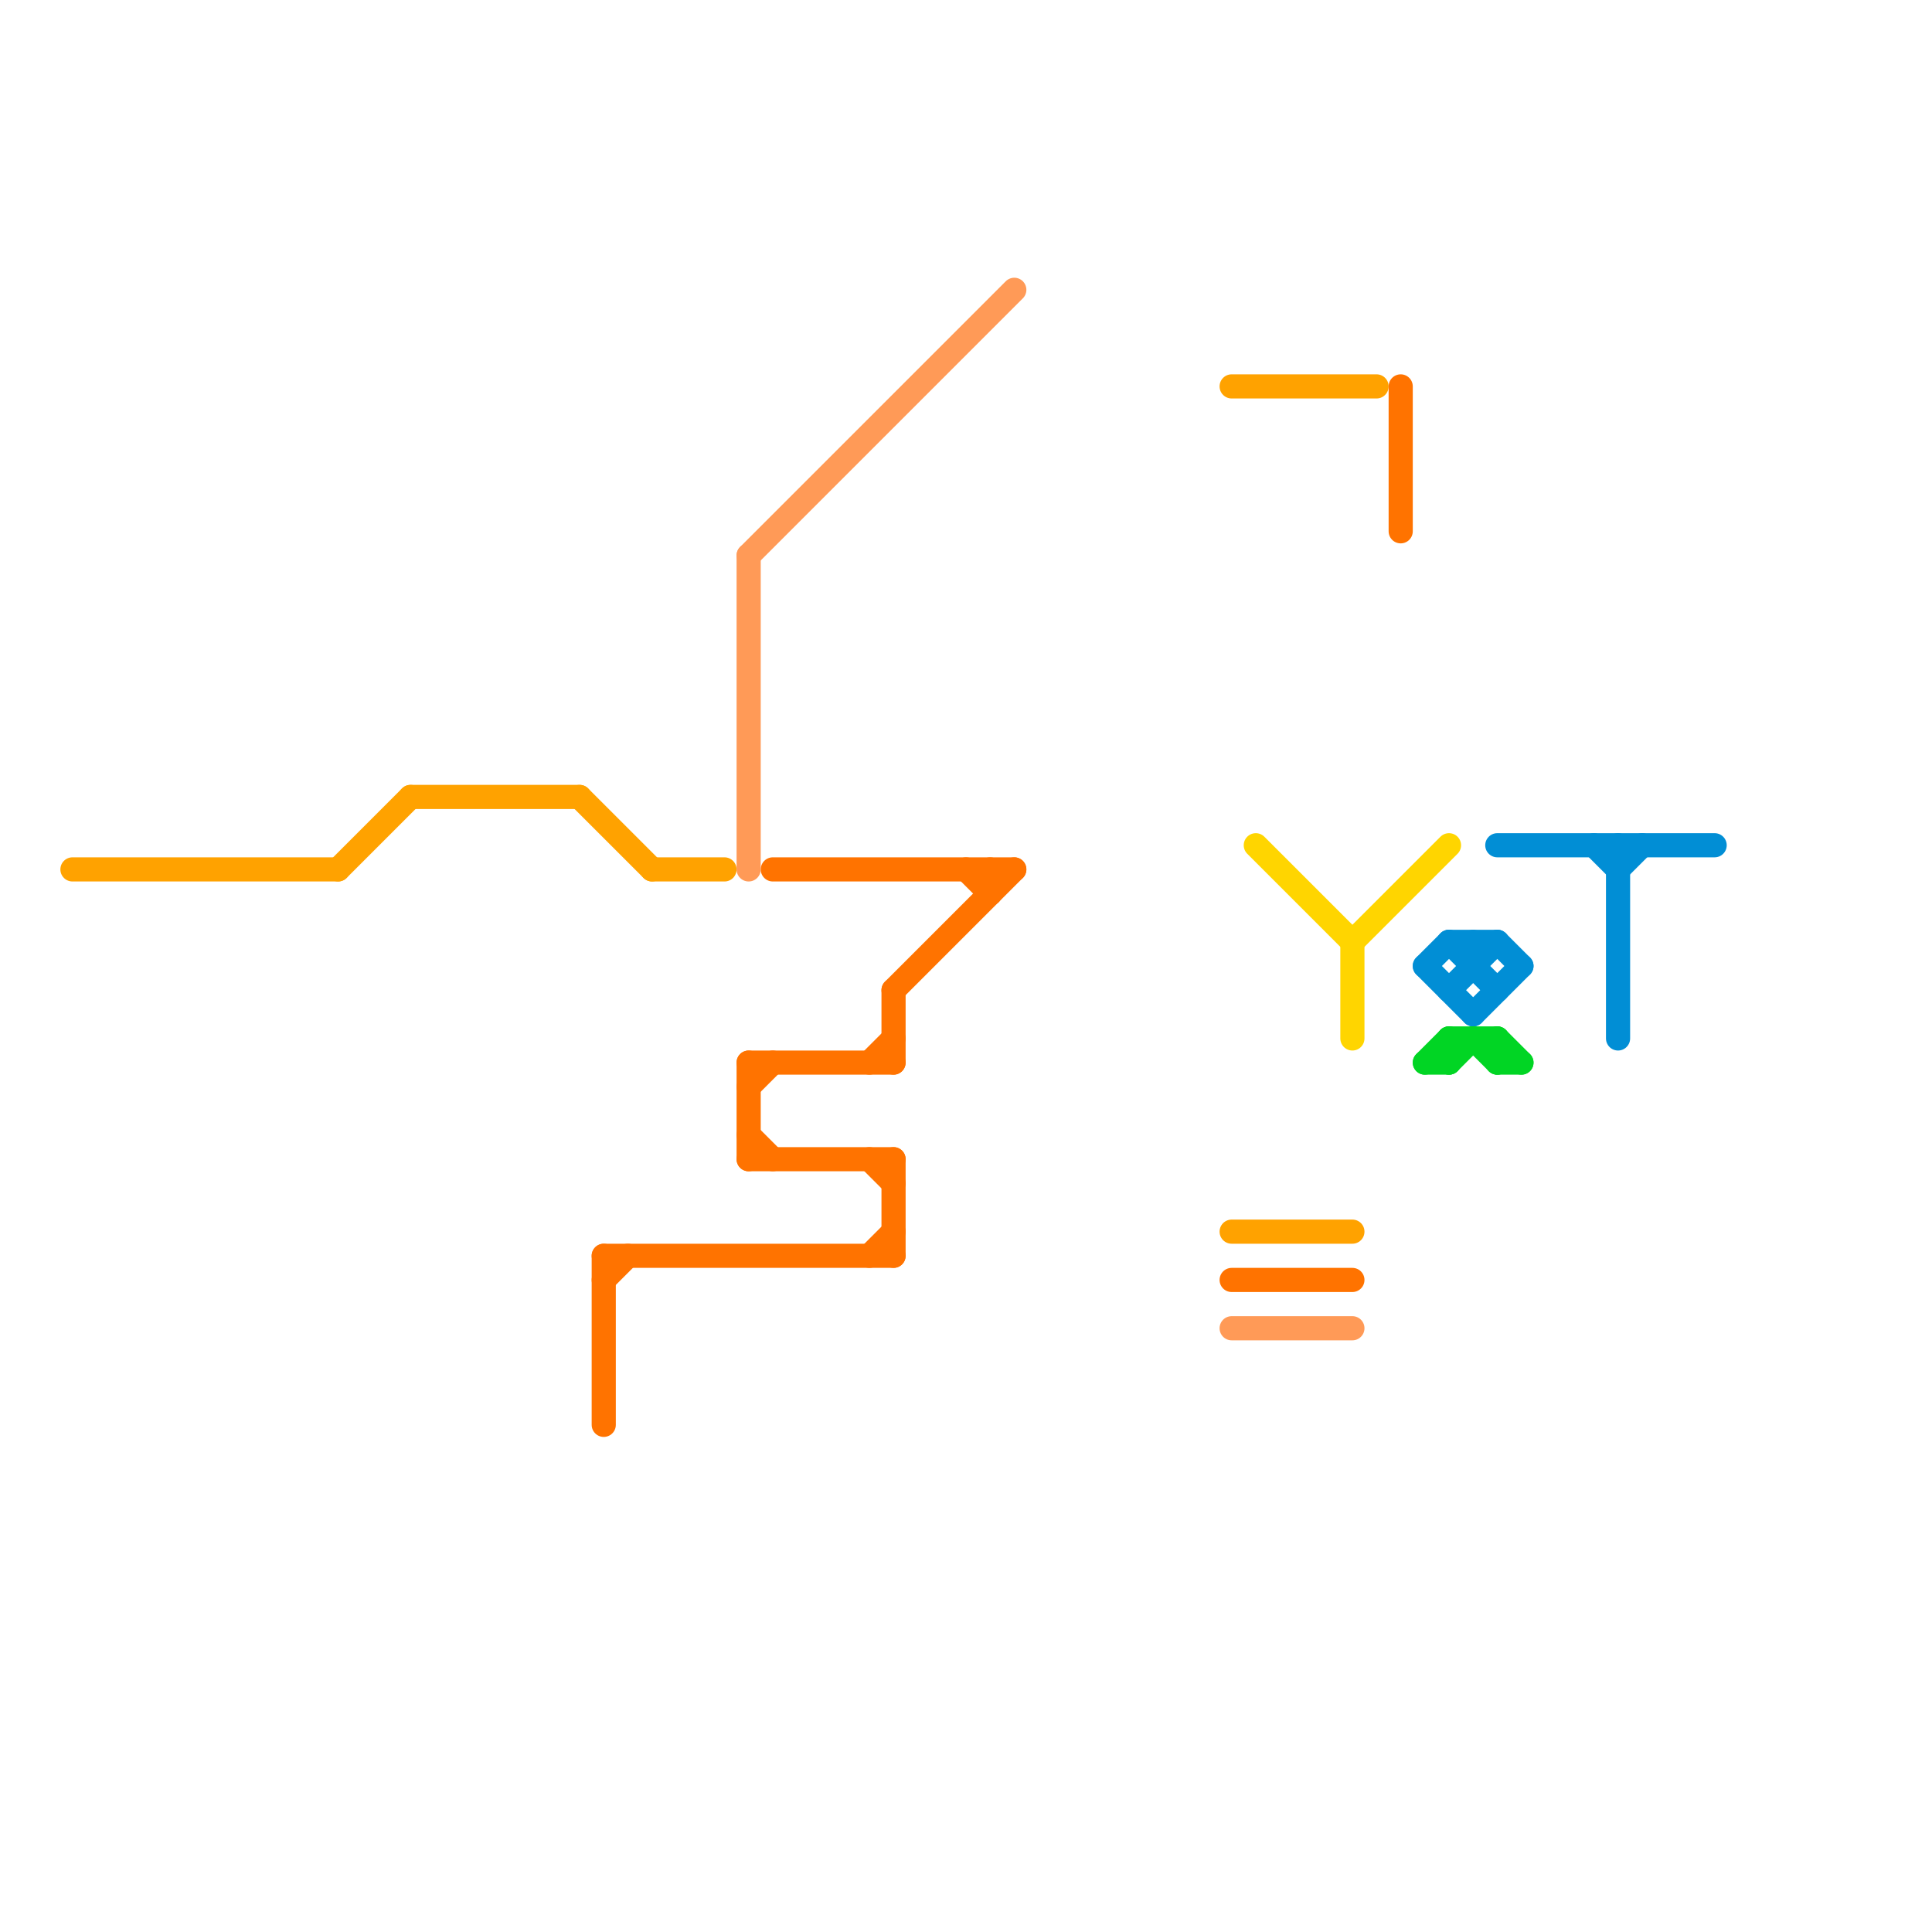 
<svg version="1.1" xmlns="http://www.w3.org/2000/svg" viewBox="0 0 80 80">
<style>text { font: 1px Helvetica; font-weight: 600; white-space: pre; dominant-baseline: central; } line { stroke-width: 1; fill: none; stroke-linecap: round; stroke-linejoin: round; } .c0 { stroke: #ffa200 } .c1 { stroke: #ff7300 } .c2 { stroke: #ff9a57 } .c3 { stroke: #ffd500 } .c4 { stroke: #018ed5 } .c5 { stroke: #01d524 }</style><defs><g id="wm-xf"><circle r="1.2" fill="#000"/><circle r="0.9" fill="#fff"/><circle r="0.6" fill="#000"/><circle r="0.3" fill="#fff"/></g><g id="wm"><circle r="0.6" fill="#000"/><circle r="0.3" fill="#fff"/></g></defs><line class="c0" x1="24" y1="33" x2="27" y2="36"/><line class="c0" x1="27" y1="36" x2="30" y2="36"/><line class="c0" x1="17" y1="33" x2="24" y2="33"/><line class="c0" x1="51" y1="16" x2="57" y2="16"/><line class="c0" x1="3" y1="36" x2="14" y2="36"/><line class="c0" x1="51" y1="51" x2="56" y2="51"/><line class="c0" x1="14" y1="36" x2="17" y2="33"/><line class="c1" x1="36" y1="44" x2="37" y2="43"/><line class="c1" x1="37" y1="41" x2="42" y2="36"/><line class="c1" x1="25" y1="53" x2="26" y2="52"/><line class="c1" x1="58" y1="16" x2="58" y2="22"/><line class="c1" x1="51" y1="53" x2="56" y2="53"/><line class="c1" x1="25" y1="52" x2="37" y2="52"/><line class="c1" x1="36" y1="48" x2="37" y2="49"/><line class="c1" x1="31" y1="44" x2="37" y2="44"/><line class="c1" x1="31" y1="45" x2="32" y2="44"/><line class="c1" x1="36" y1="52" x2="37" y2="51"/><line class="c1" x1="25" y1="52" x2="25" y2="59"/><line class="c1" x1="40" y1="36" x2="41" y2="37"/><line class="c1" x1="32" y1="36" x2="42" y2="36"/><line class="c1" x1="37" y1="41" x2="37" y2="44"/><line class="c1" x1="31" y1="48" x2="37" y2="48"/><line class="c1" x1="37" y1="48" x2="37" y2="52"/><line class="c1" x1="41" y1="36" x2="41" y2="37"/><line class="c1" x1="31" y1="47" x2="32" y2="48"/><line class="c1" x1="31" y1="44" x2="31" y2="48"/><line class="c2" x1="51" y1="55" x2="56" y2="55"/><line class="c2" x1="31" y1="23" x2="42" y2="12"/><line class="c2" x1="31" y1="23" x2="31" y2="36"/><line class="c3" x1="56" y1="39" x2="56" y2="43"/><line class="c3" x1="56" y1="39" x2="60" y2="35"/><line class="c3" x1="52" y1="35" x2="56" y2="39"/><line class="c4" x1="60" y1="39" x2="62" y2="41"/><line class="c4" x1="59" y1="40" x2="61" y2="42"/><line class="c4" x1="66" y1="35" x2="67" y2="36"/><line class="c4" x1="59" y1="40" x2="60" y2="39"/><line class="c4" x1="60" y1="41" x2="62" y2="39"/><line class="c4" x1="62" y1="35" x2="71" y2="35"/><line class="c4" x1="67" y1="35" x2="67" y2="43"/><line class="c4" x1="67" y1="36" x2="68" y2="35"/><line class="c4" x1="61" y1="42" x2="63" y2="40"/><line class="c4" x1="60" y1="39" x2="62" y2="39"/><line class="c4" x1="61" y1="39" x2="61" y2="40"/><line class="c4" x1="62" y1="39" x2="63" y2="40"/><line class="c5" x1="60" y1="43" x2="60" y2="44"/><line class="c5" x1="60" y1="44" x2="61" y2="43"/><line class="c5" x1="61" y1="43" x2="62" y2="44"/><line class="c5" x1="60" y1="43" x2="62" y2="43"/><line class="c5" x1="59" y1="44" x2="60" y2="44"/><line class="c5" x1="59" y1="44" x2="60" y2="43"/><line class="c5" x1="62" y1="44" x2="63" y2="44"/><line class="c5" x1="62" y1="43" x2="62" y2="44"/><line class="c5" x1="62" y1="43" x2="63" y2="44"/>
</svg>
